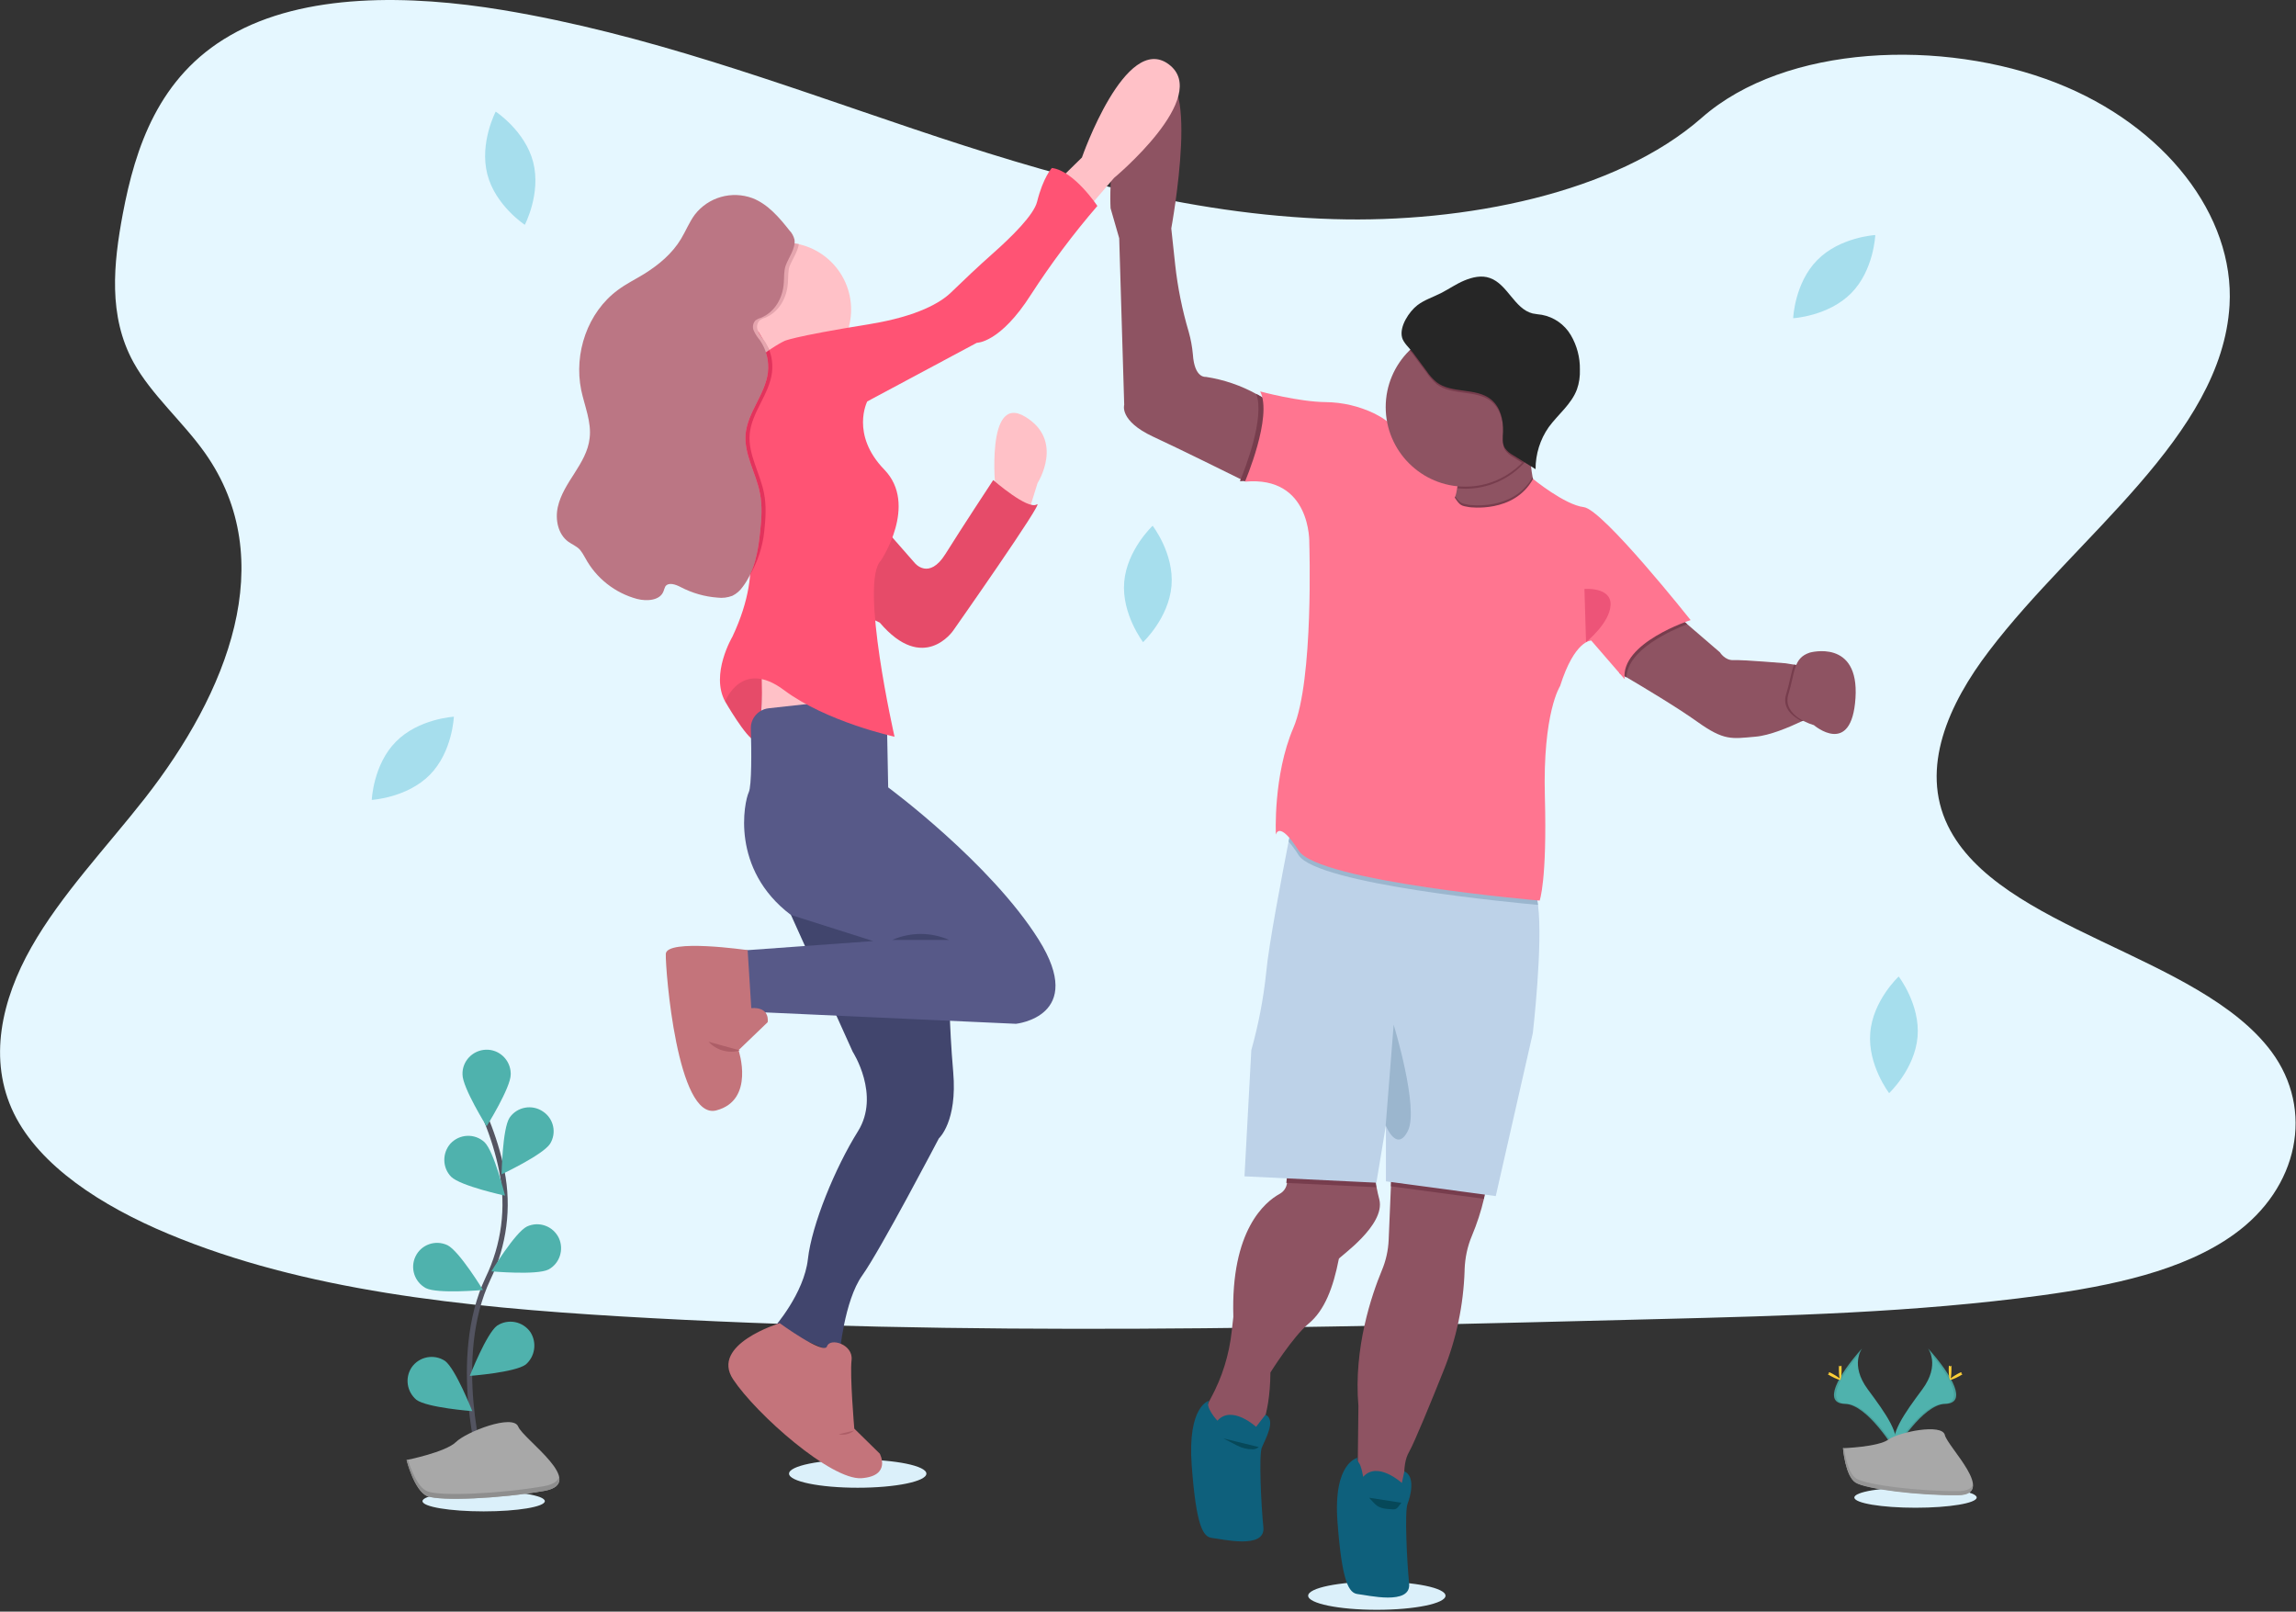 <svg xmlns="http://www.w3.org/2000/svg" xmlns:xlink="http://www.w3.org/1999/xlink" width="872px" height="612px" viewBox="0 0 872 612"><rect x="0" y="0" width="872" height="612" fill="#333333" stroke="none"/><title>illustration / high-five</title><desc>Created with Sketch.</desc><g id="WEB" stroke="none" stroke-width="1" fill="none" fill-rule="evenodd"><g id="x.x---Hubspot-Onboarding-(APPROVED)" transform="translate(-532, -2602)"><g id="illustration-/-high-five" transform="translate(532, 2602)"><g id="undraw_High_five_u364" transform="translate(-0, 0)"><ellipse id="Oval" fill="#DBF0FA" fill-rule="nonzero" cx="325.75" cy="559.605" rx="26.081" ry="5.352"></ellipse><ellipse id="Oval" fill="#DBF0FA" fill-rule="nonzero" cx="522.909" cy="605.958" rx="26.081" ry="5.352"></ellipse><path d="M506.587,83.211 C450.712,81.571 397.428,65.948 346.649,48.856 C295.869,31.765 245.435,12.861 190.855,3.798 C155.793,-1.985 115.636,-2.849 87.396,13.466 C60.193,29.089 51.384,56.107 46.634,81.226 C43.094,100.13 41.021,119.983 50.693,137.592 C57.429,149.849 69.433,160.121 77.81,171.947 C106.741,212.862 86.274,263.186 55.011,303.151 C40.33,321.883 23.231,339.751 11.918,359.69 C0.605,379.63 -4.663,402.418 5.268,422.789 C15.113,442.815 38.517,457.921 63.906,468.538 C115.463,490.118 176.174,496.333 235.417,499.872 C366.512,507.641 498.383,504.274 629.823,500.908 C678.444,499.699 727.323,498.405 775.167,491.931 C801.766,488.305 829.228,482.608 848.486,468.711 C873.013,451.102 879.058,421.408 862.649,399.311 C835.101,362.366 759.017,353.13 739.759,313.51 C729.137,291.671 740.018,267.329 755.477,247.131 C788.466,203.712 843.823,165.559 846.759,115.926 C848.745,81.83 822.147,47.648 781.039,31.506 C737.946,14.588 678.098,16.746 646.318,44.713 C613.501,73.544 555.899,84.679 506.587,83.211 Z" id="Path" fill="#E5F7FF" fill-rule="nonzero"></path><path d="M150.353,281.658 C141.717,290.376 141.198,303.756 141.198,303.756 C141.198,303.756 154.584,302.979 163.22,294.261 C171.856,285.542 172.374,272.163 172.374,272.163 C172.374,272.163 158.902,272.94 150.353,281.658 Z" id="Path" fill="#A6DEED" fill-rule="nonzero"></path><path d="M185.069,66.12 C188.092,78.032 199.319,85.369 199.319,85.369 C199.319,85.369 205.537,73.544 202.514,61.632 C199.491,49.72 188.265,42.383 188.265,42.383 C188.265,42.383 182.047,54.208 185.069,66.12 Z" id="Path" fill="#A6DEED" fill-rule="nonzero"></path><path d="M690.189,98.749 C681.553,107.467 681.034,120.846 681.034,120.846 C681.034,120.846 694.42,120.069 703.056,111.351 C711.692,102.633 712.21,89.254 712.21,89.254 C712.21,89.254 698.738,90.03 690.189,98.749 Z" id="Path" fill="#A6DEED" fill-rule="nonzero"></path><path d="M426.964,220.976 C425.927,233.147 434.131,243.85 434.131,243.85 C434.131,243.85 443.89,234.701 444.926,222.443 C445.963,210.186 437.758,199.655 437.758,199.655 C437.758,199.655 428,208.805 426.964,220.976 Z" id="Path" fill="#A6DEED" fill-rule="nonzero"></path><path d="M710.31,392.232 C709.274,404.403 717.478,415.107 717.478,415.107 C717.478,415.107 727.237,405.957 728.273,393.7 C729.31,381.443 721.105,370.825 721.105,370.825 C721.105,370.825 711.26,379.975 710.31,392.232 Z" id="Path" fill="#A6DEED" fill-rule="nonzero"></path><rect id="Rectangle" fill="#FF7590" fill-rule="nonzero" x="538.886" y="174.019" width="25.044" height="26.327"></rect><path d="M508.487,478.033 C506.328,489.082 503.047,497.628 497.001,502.634 C490.956,507.641 482.493,521.193 482.493,521.193 C482.32,539.147 477.57,544.671 477.57,544.671 L472.648,545.966 L460.558,545.966 C460.558,545.966 458.399,539.924 457.967,536.298 C457.794,535.09 458.658,533.105 459.867,530.947 C464.185,523.005 466.862,514.373 467.812,505.396 L468.416,500.045 C467.38,467.071 480.507,456.367 486.034,453.346 C487.588,452.483 488.624,450.929 488.797,449.203 L488.797,449.203 L489.747,439.794 L522.305,441.434 C522.305,441.434 521.614,444.283 522.823,450.929 C523.082,452.31 523.428,453.864 523.859,455.504 C526.277,465.344 508.574,477.343 508.487,478.033 Z" id="Path" fill="#8E5362" fill-rule="nonzero"></path><path d="M563.585,455.245 C562.462,460.079 560.908,464.74 559.008,469.315 C557.281,473.372 556.417,477.688 556.244,482.09 C556.244,482.263 556.244,482.349 556.244,482.522 C555.813,495.556 553.135,508.417 548.213,520.588 C543.463,532.5 537.072,548.038 535.172,551.318 C531.977,556.756 533.877,565.992 533.877,565.992 L515.569,564.697 L515.914,533.882 C514.014,511.87 521.009,491.585 524.809,482.436 C526.364,478.724 527.227,474.839 527.4,470.869 L528.264,450.411 L528.523,444.369 C528.523,444.369 560.908,439.794 563.585,447.131 C564.449,449.203 564.276,452.051 563.585,455.245 Z" id="Path" fill="#8E5362" fill-rule="nonzero"></path><path d="M522.65,450.843 L488.538,449.203 L489.488,439.794 L522.046,441.348 C522.132,441.348 521.441,444.196 522.65,450.843 Z" id="Path" fill="#773D4D" fill-rule="nonzero"></path><path d="M563.585,455.245 L528.264,450.498 L528.523,444.455 C528.523,444.455 560.908,439.88 563.585,447.217 C564.449,449.203 564.276,452.051 563.585,455.245 Z" id="Path" fill="#773D4D" fill-rule="nonzero"></path><path d="M582.152,392.319 L568.076,454.209 L526.364,448.599 L526.364,427.278 L522.737,449.117 L472.648,446.7 L475.239,398.793 C477.916,389.211 479.816,379.457 480.852,369.617 C481.802,358.827 486.984,332.068 489.402,319.552 C490.265,315.409 490.783,312.819 490.783,312.819 C490.783,312.819 576.539,330.687 582.152,337.161 C583.102,338.283 583.707,340.614 584.139,343.721 C586.038,358.741 582.152,392.319 582.152,392.319 Z" id="Path" fill="#BDD2E8" fill-rule="nonzero"></path><path d="M529.3,389.125 C529.3,389.125 538.972,420.718 534.741,429.35 C530.509,437.981 526.277,427.364 526.277,427.364 L529.3,389.125 Z" id="Path" fill="#9BB6CE" fill-rule="nonzero"></path><path d="M515.742,553.562 C515.742,553.562 506.242,555.03 507.969,577.99 C509.696,600.951 512.287,605.008 515.742,605.353 C519.196,605.699 536.036,609.842 535.172,601.296 C534.309,592.751 533.445,573.933 534.568,571.085 C535.691,568.236 537.677,560.64 533.359,558.741 L532.409,563.144 C532.409,563.144 523.168,554.684 517.728,560.813 C517.469,559.346 517.123,557.792 516.605,556.411 C516.087,555.116 514.878,554.425 515.742,553.562 Z" id="Path" fill="#0E607C" fill-rule="nonzero"></path><path d="M689.67,271.127 C689.67,271.127 687.511,272.336 684.316,273.889 C679.394,276.22 672.053,279.328 666.612,279.759 C657.631,280.536 654.867,281.399 644.591,274.062 C636.732,268.451 623.519,260.596 617.819,257.23 L615.315,255.762 L615.055,255.59 L615.055,255.504 L619.805,242.469 L636.645,233.492 L640.791,237.031 L653.227,247.735 C653.227,247.735 655.126,250.842 658.322,250.67 C661.517,250.497 678.185,251.878 678.185,251.878 L681.38,252.396 L688.03,253.518 L689.67,271.127 Z" id="Path" fill="#8E5362" fill-rule="nonzero"></path><path d="M689.67,271.127 C689.67,271.127 687.511,272.336 684.316,273.889 C680.948,272.163 676.716,268.883 678.357,263.617 C679.825,258.87 680.257,255.072 681.38,252.396 L688.03,253.518 L689.67,271.127 Z" id="Path" fill="#773D4D" fill-rule="nonzero"></path><path d="M687.339,247.821 C687.339,247.821 706.165,242.469 704.697,265.085 C703.229,287.7 688.893,275.357 688.893,275.357 C688.893,275.357 676.63,272.077 679.221,263.617 C681.812,255.158 681.034,249.893 687.339,247.821 Z" id="Path" fill="#8E5362" fill-rule="nonzero"></path><path d="M492.597,174.45 L472.993,182.65 L472.734,182.737 L472.562,182.65 L471.353,182.046 C466.257,179.543 448.899,170.911 437.931,165.818 C424.977,159.776 426.964,153.734 426.964,153.734 L425.064,90.462 L421.782,79.068 C421.782,79.068 419.45,40.57 438.19,30.902 C456.93,21.234 444.84,86.75 444.84,86.75 L446.308,100.389 C447.258,109.107 448.985,117.652 451.49,126.112 C452.267,128.874 452.785,131.722 453.044,134.571 C453.649,143.807 457.967,143.117 457.967,143.117 C464.789,144.152 471.353,146.397 477.398,149.763 C479.643,150.972 481.802,152.353 483.875,153.82 L492.597,174.45 Z" id="Path" fill="#8E5362" fill-rule="nonzero"></path><path d="M562.29,204.662 L545.622,202.935 C545.622,202.935 550.545,195.598 552.704,188.52 C553.049,187.571 553.222,186.535 553.394,185.499 C553.913,182.65 553.74,180.061 552.444,178.162 C547.522,170.997 581.548,160.898 581.548,160.898 C581.116,164.869 581.03,168.839 581.202,172.896 C581.289,175.659 581.548,178.421 582.066,181.183 C583.102,186.794 585.175,192.059 589.061,194.735 C599.683,202.072 562.29,204.662 562.29,204.662 Z" id="Path" fill="#8E5362" fill-rule="nonzero"></path><path d="M562.29,204.662 L545.622,202.935 C545.622,202.935 550.545,195.598 552.704,188.52 C554.603,191.282 555.294,191.196 557.972,191.714 C557.972,191.714 574.812,194.217 582.066,181.183 C583.102,186.794 585.175,192.059 589.061,194.735 C599.683,202.072 562.29,204.662 562.29,204.662 Z" id="Path" fill="#773D4D" fill-rule="nonzero"></path><path d="M617.733,257.23 C616.955,256.798 616.092,256.194 615.919,256.28 L615.228,255.762 L615.055,255.504 L619.805,242.469 L636.645,233.492 L640.791,237.031 C634.832,239.362 618.078,246.613 617.733,257.23 Z" id="Path" fill="#773D4D" fill-rule="nonzero"></path><path d="M492.597,174.45 L472.993,182.65 L472.475,182.65 L470.921,182.737 C470.921,182.737 471.007,182.478 471.18,182.046 C472.821,178.076 480.42,158.74 477.139,149.59 C479.384,150.799 481.543,152.18 483.616,153.647 L492.597,174.45 Z" id="Path" fill="#773D4D" fill-rule="nonzero"></path><path d="M584.139,343.635 C576.539,342.944 500.283,335.866 493.202,324.731 C492.079,322.918 490.783,321.192 489.402,319.552 C490.265,315.409 490.783,312.819 490.783,312.819 C490.783,312.819 576.539,330.687 582.152,337.161 C583.102,338.111 583.707,340.528 584.139,343.635 Z" id="Path" fill="#9BB6CE" fill-rule="nonzero"></path><path d="M557.972,192.577 C557.972,192.577 574.984,195.08 582.239,181.874 C582.239,181.874 594.243,191.714 601.497,192.577 C608.751,193.44 642.086,235.478 642.086,235.478 C642.086,235.478 615.315,244.109 617.042,257.92 L604.347,243.246 C604.347,243.246 598.043,242.987 592.515,260.51 C592.515,260.51 585.866,270.609 586.729,302.547 C587.593,334.485 584.743,341.995 584.743,341.995 C584.743,341.995 500.715,334.83 493.202,323.005 C485.688,311.179 484.566,316.962 484.566,316.962 C484.566,316.962 483.443,294.52 491.215,276.393 C498.988,258.266 497.26,206.216 497.26,206.216 C497.26,206.216 498.124,180.579 472.821,182.909 C472.821,182.909 483.443,158.136 478.607,148.641 C478.607,148.641 493.202,152.612 503.565,152.698 C509.955,152.784 516.173,154.252 521.959,157.014 C525.068,158.568 527.918,160.467 529.559,162.797 C534.482,169.703 542.513,166.509 542.513,166.509 C544.586,172.81 547.09,179.025 550.026,184.895 C550.372,185.499 550.717,186.19 551.063,186.707 C551.581,187.571 552.099,188.434 552.617,189.124 C554.603,192.146 555.122,192.059 557.972,192.577 Z" id="Path" fill="#FF7590" fill-rule="nonzero"></path><path d="M581.202,172.896 C580.252,174.191 579.302,175.4 578.18,176.522 C572.48,182.305 564.708,185.585 556.59,185.585 C555.553,185.585 554.517,185.499 553.481,185.413 C553.999,182.564 553.826,179.975 552.531,178.076 C547.608,170.911 581.634,160.812 581.634,160.812 C581.202,164.869 581.03,168.926 581.202,172.896 Z" id="Path" fill="#773D4D" fill-rule="nonzero"></path><path d="M586.729,154.597 C586.729,171.256 573.171,184.808 556.503,184.808 C539.836,184.808 526.277,171.256 526.277,154.597 C526.277,137.937 539.836,124.385 556.503,124.385 C573.171,124.299 586.643,137.765 586.729,154.338 C586.729,154.511 586.729,154.511 586.729,154.597 Z" id="Path" fill="#8E5362" fill-rule="nonzero"></path><path d="M601.756,223.652 L602.361,243.85 C602.361,243.85 611.428,236.6 611.687,229.694 C611.946,222.789 601.756,223.652 601.756,223.652 Z" id="Path" fill="#ED5478" fill-rule="nonzero"></path><path d="M586.729,154.597 C586.729,162.452 583.62,170.048 578.093,175.745 L574.812,173.673 C573.516,172.983 572.394,172.033 571.616,170.911 C570.494,169.098 570.839,166.768 570.926,164.696 C571.098,160.208 569.889,155.287 566.348,152.439 C560.649,147.864 551.408,150.367 545.622,145.879 C544.24,144.67 542.945,143.289 541.995,141.822 L536.554,134.485 C536.209,134.053 535.863,133.621 535.432,133.104 C547.349,121.364 566.435,121.537 578.18,133.449 C583.62,139.06 586.729,146.742 586.729,154.597 L586.729,154.597 Z" id="Path" fill="#773D4D" fill-rule="nonzero"></path><path d="M538.281,115.926 C540.959,113.854 544.327,112.819 547.349,111.265 C550.372,109.711 553.049,107.812 556.158,106.517 C559.267,105.223 562.721,104.446 565.83,105.568 C572.566,107.898 575.157,117.307 582.066,119.034 C583.275,119.293 584.484,119.379 585.607,119.551 C590.184,120.415 594.156,123.177 596.574,127.234 C598.906,131.205 600.115,135.779 600.029,140.354 C600.115,142.944 599.77,145.447 598.906,147.864 C596.833,153.475 591.738,157.359 588.197,162.193 C584.916,166.854 583.189,172.465 583.189,178.162 L574.725,172.896 C573.43,172.206 572.307,171.256 571.53,170.134 C570.407,168.322 570.753,165.991 570.839,163.919 C571.012,159.431 569.803,154.511 566.262,151.662 C560.562,147.087 551.322,149.59 545.536,145.102 C544.154,143.893 542.859,142.512 541.909,141.045 L536.468,133.708 C535.259,132.154 533.013,130.169 532.495,128.183 C531.373,123.954 535.259,118.257 538.281,115.926 Z" id="Path" fill="#262626" fill-rule="nonzero"></path><path d="M459.262,531.896 C459.262,531.896 450.885,533.623 452.612,556.67 C454.34,579.717 456.93,583.687 460.385,584.033 C463.839,584.378 480.679,588.521 479.816,579.976 C478.952,571.43 478.089,552.613 479.211,549.764 C480.334,546.916 484.911,539.147 480.593,537.248 L477.052,541.823 C477.052,541.823 467.812,533.364 462.371,539.492 C462.371,539.579 457.276,533.968 459.262,531.896 Z" id="Path" fill="#0E607C" fill-rule="nonzero"></path><path d="M464.616,546.225 C466.43,547.088 468.157,548.124 469.971,548.987 C471.784,549.937 473.771,550.368 475.757,550.368 C476.62,550.368 477.484,550.023 478.089,549.505" id="Path" fill="#064859" fill-rule="nonzero"></path><path d="M519.973,568.754 C521.009,569.79 521.873,570.999 523.082,571.862 C524.809,572.984 527.055,573.07 529.127,573.157 C529.473,573.157 529.818,573.157 530.164,572.984 C530.509,572.811 530.854,572.466 531.114,572.121 L532.236,570.653" id="Path" fill="#064859" fill-rule="nonzero"></path><path d="M378.084,186.017 C378.084,186.017 374.198,149.159 389.311,158.222 C404.424,167.286 394.06,183.427 394.06,183.427 L390.52,194.821 L378.084,186.017 Z" id="Path" fill="#FFC1C7" fill-rule="nonzero"></path><path d="M402.265,68.278 L410.901,59.819 C410.901,59.819 427.482,12.171 443.89,24.428 C460.298,36.685 423.077,67.588 423.077,67.588 L413.232,79.068 L402.265,68.278 Z" id="Path" fill="#FFC1C7" fill-rule="nonzero"></path><path d="M275.834,256.626 L275.402,266.38 C275.402,266.38 283.347,280.191 286.629,281.227 C289.91,282.262 289.651,252.051 289.651,252.051 L275.834,256.626 Z" id="Path" fill="#FF5374" fill-rule="nonzero"></path><path d="M275.834,256.626 L275.402,266.38 C275.402,266.38 283.347,280.191 286.629,281.227 C289.91,282.262 289.651,252.051 289.651,252.051 L275.834,256.626 Z" id="Path" fill="#000000" fill-rule="nonzero" opacity="0.1"></path><polygon id="Path" fill="#FFC1C7" fill-rule="nonzero" points="289.133 245.922 289.651 281.917 329.809 281.917 326.786 260.942"></polygon><path d="M298.46,335.866 L300.36,347.347 L323.85,399.397 C323.85,399.397 334.472,415.797 325.836,429.608 C317.2,443.419 308.305,464.999 306.837,478.12 C305.369,491.24 294.056,504.015 294.056,504.015 L318.841,514.546 C318.841,514.546 320.568,494.002 327.477,484.335 C334.386,474.667 356.58,432.284 356.58,432.284 C356.58,432.284 363.662,425.983 362.021,407.079 C360.38,388.175 360.553,374.969 360.553,374.969 L358.135,344.93 L298.46,335.866 Z" id="Path" fill="#41456D" fill-rule="nonzero"></path><path d="M296.128,502.461 C296.128,502.461 269.616,510.489 278.424,523.782 C287.233,537.075 315.732,562.194 327.218,561.331 C338.704,560.468 334.127,552.008 334.127,552.008 L324.454,542.513 C324.454,542.513 322.727,522.401 323.418,516.445 C324.109,510.489 315.214,507.813 314.091,511.266 C312.968,514.719 296.128,502.461 296.128,502.461 Z" id="Path" fill="#C4747B" fill-rule="nonzero"></path><path d="M312.882,266.639 L291.897,268.969 C288.01,269.401 285.074,272.767 285.16,276.652 C285.42,285.025 285.506,298.404 284.383,300.821 C282.656,304.446 277.302,329.997 300.36,347.433 L331.622,357.36 L281.533,360.985 L283.088,388.78 L290.86,384.464 L385.856,388.78 C385.856,388.78 412.8,386.017 394.492,356.842 C376.184,327.666 337.322,299.008 337.322,299.008 L336.89,276.306 L334.04,269.66 L312.882,266.639 Z" id="Path" fill="#575988" fill-rule="nonzero"></path><path d="M338.876,356.928 C345.785,353.907 353.558,353.907 360.466,356.928 L338.876,356.928 Z" id="Path" fill="#41456D" fill-rule="nonzero"></path><path d="M283.951,360.812 C283.951,360.812 253.035,356.324 252.862,362.28 C252.689,368.236 257.18,425.551 272.034,421.667 C286.888,417.783 280.497,398.793 280.497,398.793 L291.551,388.175 C291.551,388.175 292.674,382.306 285.333,382.824 L283.951,360.812 Z" id="Path" fill="#C4747B" fill-rule="nonzero"></path><path d="M335.163,199.828 L347.426,213.812 C347.426,213.812 352.78,220.458 359.085,210.359 C365.389,200.26 377.22,182.305 377.22,182.305 C377.22,182.305 390.347,193.786 393.801,191.541 C397.256,189.297 362.021,239.448 362.021,239.448 C362.021,239.448 350.794,256.021 334.127,236.427 L329.204,234.096 L335.163,199.828 Z" id="Path" fill="#FF5374" fill-rule="nonzero"></path><path d="M335.163,199.828 L347.426,213.812 C347.426,213.812 352.78,220.458 359.085,210.359 C365.389,200.26 377.22,182.305 377.22,182.305 C377.22,182.305 390.347,193.786 393.801,191.541 C397.256,189.297 362.021,239.448 362.021,239.448 C362.021,239.448 350.794,256.021 334.127,236.427 L329.204,234.096 L335.163,199.828 Z" id="Path" fill="#000000" fill-rule="nonzero" opacity="0.1"></path><ellipse id="Oval" fill="#FFC1C7" fill-rule="nonzero" cx="297.769" cy="117.566" rx="25.476" ry="25.464"></ellipse><path d="M294.315,153.734 C294.315,153.734 306.146,167.976 323.245,156.064 C313.659,159.344 303.21,158.481 294.315,153.734 Z" id="Path" fill="#E2335C" fill-rule="nonzero"></path><path d="M269.098,395.599 C272.12,398.879 276.784,400.174 281.015,398.879" id="Path" fill="#AD5E67" fill-rule="nonzero"></path><path d="M324.454,543.204 C322.813,544.585 320.568,545.103 318.495,544.671" id="Path" fill="#AD5E67" fill-rule="nonzero"></path><ellipse id="Oval" fill="#DBF0FA" fill-rule="nonzero" cx="727.496" cy="568.668" rx="23.231" ry="3.884"></ellipse><ellipse id="Oval" fill="#DBF0FA" fill-rule="nonzero" cx="183.688" cy="570.049" rx="23.231" ry="3.884"></ellipse><path d="M183.083,557.015 C183.083,557.015 170.993,515.841 185.328,485.543 C191.46,472.854 193.36,458.525 190.596,444.714 C189.301,438.154 187.315,431.766 184.81,425.551" id="Path" stroke="#535461" stroke-width="2"></path><path d="M193.964,408.029 C193.964,413.035 184.81,427.709 184.81,427.709 C184.81,427.709 175.656,413.035 175.656,408.029 C175.483,403.022 179.456,398.793 184.551,398.62 C189.56,398.447 193.792,402.418 193.964,407.511 C193.964,407.597 193.964,407.77 193.964,408.029 L193.964,408.029 Z" id="Path" fill="#4FB2AD" fill-rule="nonzero"></path><path d="M208.905,434.356 C206.141,438.586 190.51,445.923 190.51,445.923 C190.51,445.923 190.769,428.659 193.533,424.429 C196.382,420.286 202.082,419.25 206.228,422.099 C210.286,424.775 211.495,430.213 208.905,434.356 Z" id="Path" fill="#4FB2AD" fill-rule="nonzero"></path><path d="M208.3,482.09 C203.809,484.335 186.624,482.781 186.624,482.781 C186.624,482.781 195.605,468.02 200.096,465.776 C204.673,463.618 210.114,465.603 212.273,470.178 C214.259,474.581 212.532,479.846 208.3,482.09 L208.3,482.09 Z" id="Path" fill="#4FB2AD" fill-rule="nonzero"></path><path d="M199.664,518.172 C195.605,521.193 178.42,522.487 178.42,522.487 C178.42,522.487 184.724,506.432 188.783,503.411 C193.014,500.649 198.628,501.771 201.478,505.914 C203.982,509.885 203.205,515.15 199.664,518.172 L199.664,518.172 Z" id="Path" fill="#4FB2AD" fill-rule="nonzero"></path><path d="M171.338,446.872 C174.965,450.411 191.805,454.037 191.805,454.037 C191.805,454.037 187.66,437.291 184.033,433.752 C180.32,430.299 174.533,430.558 171.079,434.27 C167.884,437.895 167.97,443.419 171.338,446.872 L171.338,446.872 Z" id="Path" fill="#4FB2AD" fill-rule="nonzero"></path><path d="M161.752,489.168 C166.243,491.413 183.428,489.859 183.428,489.859 C183.428,489.859 174.447,475.098 169.956,472.854 C165.379,470.696 159.939,472.595 157.78,477.17 C155.707,481.572 157.434,486.838 161.752,489.168 Z" id="Path" fill="#4FB2AD" fill-rule="nonzero"></path><path d="M158.125,531.551 C162.184,534.572 179.37,535.867 179.37,535.867 C179.37,535.867 173.065,519.812 169.006,516.79 C164.775,514.028 159.161,515.15 156.311,519.294 C153.721,523.264 154.498,528.443 158.125,531.551 L158.125,531.551 Z" id="Path" fill="#4FB2AD" fill-rule="nonzero"></path><path d="M154.412,554.425 C154.412,554.425 169.179,551.491 173.152,547.606 C177.124,543.722 194.828,536.816 196.814,541.737 C198.801,546.657 223.413,563.23 206.659,566.165 C189.905,569.1 167.279,570.049 162.357,568.15 C157.434,566.251 154.412,554.425 154.412,554.425 Z" id="Path" fill="#A8A8A8" fill-rule="nonzero"></path><path d="M206.659,564.352 C189.905,567.287 167.279,568.236 162.357,566.337 C158.557,564.87 155.966,557.706 154.93,554.339 L154.412,554.425 C154.412,554.425 157.348,566.165 162.27,568.15 C167.193,570.135 189.819,569.1 206.573,566.165 C211.409,565.302 212.791,563.316 212.273,560.813 C211.927,562.453 210.2,563.661 206.659,564.352 Z" id="Path" fill="#8E8E8E" fill-rule="nonzero"></path><path d="M732.246,512.043 C732.246,512.043 736.996,518.258 730.087,527.58 C723.178,536.903 717.392,544.844 719.724,550.714 C719.724,550.714 730.173,533.277 738.723,533.105 C747.272,532.932 741.659,522.487 732.246,512.043 Z" id="Path" fill="#4FB2AD" fill-rule="nonzero"></path><path d="M732.246,512.043 C732.678,512.647 733.023,513.338 733.196,514.028 C741.486,523.782 745.891,532.846 737.946,533.105 C730.519,533.277 721.624,546.657 719.465,549.937 C719.551,550.196 719.637,550.455 719.724,550.714 C719.724,550.714 730.173,533.277 738.723,533.105 C747.272,532.932 741.659,522.487 732.246,512.043 Z" id="Path" fill="#000000" fill-rule="nonzero" opacity="0.1"></path><path d="M741.141,519.984 C741.141,522.142 740.882,523.955 740.623,523.955 C740.364,523.955 740.105,522.228 740.105,519.984 C740.105,517.74 740.364,518.862 740.709,518.862 C741.055,518.862 741.141,517.74 741.141,519.984 Z" id="Path" fill="#FFD037" fill-rule="nonzero"></path><path d="M744.164,522.574 C742.264,523.61 740.536,524.214 740.45,523.955 C740.364,523.696 741.745,522.66 743.645,521.624 C745.545,520.588 744.768,521.365 744.941,521.624 C745.113,521.883 746.063,521.538 744.164,522.574 Z" id="Path" fill="#FFD037" fill-rule="nonzero"></path><path d="M707.201,512.043 C707.201,512.043 702.452,518.258 709.36,527.58 C716.269,536.903 722.055,544.844 719.724,550.714 C719.724,550.714 709.274,533.277 700.724,533.105 C692.175,532.932 697.875,522.487 707.201,512.043 Z" id="Path" fill="#4FB2AD" fill-rule="nonzero"></path><path d="M707.201,512.043 C706.77,512.647 706.424,513.338 706.252,514.028 C697.961,523.782 693.557,532.846 701.502,533.105 C708.929,533.277 717.824,546.657 719.983,549.937 C719.896,550.196 719.81,550.455 719.724,550.714 C719.724,550.714 709.274,533.277 700.724,533.105 C692.175,532.932 697.875,522.487 707.201,512.043 Z" id="Path" fill="#000000" fill-rule="nonzero" opacity="0.1"></path><path d="M698.393,519.984 C698.393,522.142 698.652,523.955 698.911,523.955 C699.17,523.955 699.429,522.228 699.429,519.984 C699.429,517.74 699.17,518.862 698.825,518.862 C698.479,518.862 698.393,517.74 698.393,519.984 Z" id="Path" fill="#FFD037" fill-rule="nonzero"></path><path d="M695.37,522.574 C697.27,523.61 698.997,524.214 699.084,523.955 C699.17,523.696 697.788,522.66 695.888,521.624 C693.988,520.588 694.766,521.365 694.593,521.624 C694.42,521.883 693.47,521.538 695.37,522.574 Z" id="Path" fill="#FFD037" fill-rule="nonzero"></path><path d="M699.947,549.937 C699.947,549.937 713.247,549.505 717.219,546.657 C721.192,543.808 737.6,540.442 738.636,544.93 C739.673,549.419 758.586,567.632 743.559,567.718 C728.532,567.805 708.756,565.388 704.783,562.971 C700.811,560.554 699.947,549.937 699.947,549.937 Z" id="Path" fill="#A8A8A8" fill-rule="nonzero"></path><path d="M743.818,566.251 C728.878,566.337 709.015,563.92 705.042,561.504 C702.02,559.691 700.811,553.044 700.379,549.937 L699.947,549.937 C699.947,549.937 700.811,560.64 704.783,563.057 C708.756,565.474 728.619,567.977 743.559,567.805 C747.877,567.805 749.345,566.251 749.259,563.92 C748.654,565.302 747.013,566.165 743.818,566.251 Z" id="Path" fill="#969696" fill-rule="nonzero"></path><path d="M297.769,129.564 C297.769,129.564 275.834,139.923 278.424,158.05 C281.015,176.177 281.447,199.051 281.447,199.051 C281.447,199.051 291.378,213.725 278.165,241.779 C278.165,241.779 269.702,256.021 275.402,266.38 C275.402,266.38 281.62,249.979 297.769,262.064 C313.918,274.148 339.74,279.759 339.74,279.759 C339.74,279.759 326.354,221.062 334.558,212.862 C334.558,212.862 348.808,191.714 335.854,178.335 C322.9,164.955 329.377,152.439 329.377,152.439 L371.002,130.169 C371.002,130.169 379.811,130.341 391.556,111.869 C399.156,100.13 407.619,88.822 416.773,78.205 C416.773,78.205 407.878,64.825 399.501,63.79 C399.501,63.79 396.219,67.242 393.888,76.565 C392.679,81.571 384.302,89.858 376.788,96.504 C371.434,101.252 366.252,106.172 361.071,111.179 C357.271,114.804 348.721,120.069 330.24,123.091 C299.755,128.011 297.769,129.564 297.769,129.564 Z" id="Path" fill="#FF5374" fill-rule="nonzero"></path><path d="M292.156,132.931 C290.774,133.794 288.701,134.571 288.269,135.952 C287.319,134.83 288.442,126.889 287.838,125.594" id="Path" fill="#E2335C" fill-rule="nonzero"></path><path d="M297.769,92.102 C283.692,92.102 272.293,103.496 272.293,117.566 C272.293,126.889 277.302,135.089 284.815,139.491 C287.233,136.815 289.824,134.657 292.156,133.017 C291.637,131.636 291.033,130.428 290.169,129.219 C289.219,128.097 288.442,126.889 287.838,125.594 C287.233,124.299 287.492,122.659 288.529,121.623 C289.047,121.278 289.651,120.933 290.342,120.76 C295.869,118.602 298.892,113.078 299.237,107.381 C299.41,105.223 299.237,103.237 299.842,101.166 C300.878,98.576 302.951,95.641 303.382,92.706 C301.569,92.361 299.669,92.102 297.769,92.102 Z" id="Path" fill="#E5A5AE" fill-rule="nonzero"></path><path d="M290.86,133.88 C291.637,136.297 291.897,138.887 291.637,141.476 C290.601,149.763 283.951,156.496 283.174,164.783 C282.483,172.551 287.147,179.629 288.615,187.312 C289.565,192.059 289.219,196.979 288.701,201.813 C288.097,207.769 287.147,213.898 284.383,219.163 C287.579,213.898 289.651,207.769 290.256,201.813 C290.774,196.979 291.119,192.059 290.169,187.312 C288.701,179.629 284.038,172.551 284.729,164.783 C285.506,156.496 292.156,149.763 293.192,141.476 C293.537,138.542 293.192,135.607 292.156,132.931 C291.724,133.19 291.292,133.535 290.86,133.88 Z" id="Path" fill="#E2335C" fill-rule="nonzero"></path><path d="M301.742,90.98 C301.396,89.685 300.792,88.477 299.842,87.527 C295.955,82.607 291.724,77.601 285.851,75.27 C277.906,72.335 269.011,74.838 263.83,81.571 C261.757,84.42 260.462,87.7 258.648,90.721 C255.28,96.332 250.185,100.561 244.658,104.014 C241.29,106.086 237.749,107.812 234.64,110.143 C223.154,118.602 217.886,134.139 220.736,148.123 C222.031,154.252 224.709,160.294 223.931,166.423 C223.413,171.256 220.822,175.572 218.232,179.629 C215.641,183.686 212.877,187.83 211.841,192.577 C210.805,197.325 211.927,202.849 215.813,205.698 C217.282,206.733 219.009,207.424 220.218,208.719 C220.995,209.668 221.686,210.79 222.29,211.913 C226.436,219.595 233.604,225.206 241.981,227.45 C245.694,228.399 250.703,228.054 251.998,224.515 C252.171,223.911 252.43,223.307 252.689,222.702 C253.898,220.976 256.575,221.926 258.562,222.961 C262.88,225.206 267.629,226.587 272.466,226.932 C274.366,227.191 276.352,226.932 278.165,226.241 C279.72,225.465 281.015,224.342 282.052,222.875 C286.629,216.919 287.924,209.237 288.701,201.813 C289.219,196.979 289.565,192.059 288.615,187.312 C287.147,179.629 282.483,172.551 283.174,164.783 C283.951,156.496 290.601,149.763 291.637,141.476 C292.156,137.161 291.119,132.845 288.615,129.219 C287.665,128.097 286.888,126.889 286.283,125.594 C285.679,124.299 285.938,122.659 286.974,121.623 C287.492,121.278 288.097,120.933 288.788,120.76 C294.315,118.602 297.337,113.078 297.683,107.381 C297.855,105.223 297.683,103.237 298.287,101.166 C299.324,97.972 302.26,94.433 301.742,90.98 Z" id="Path" fill="#BB7684" fill-rule="nonzero"></path></g></g></g></g></svg>
